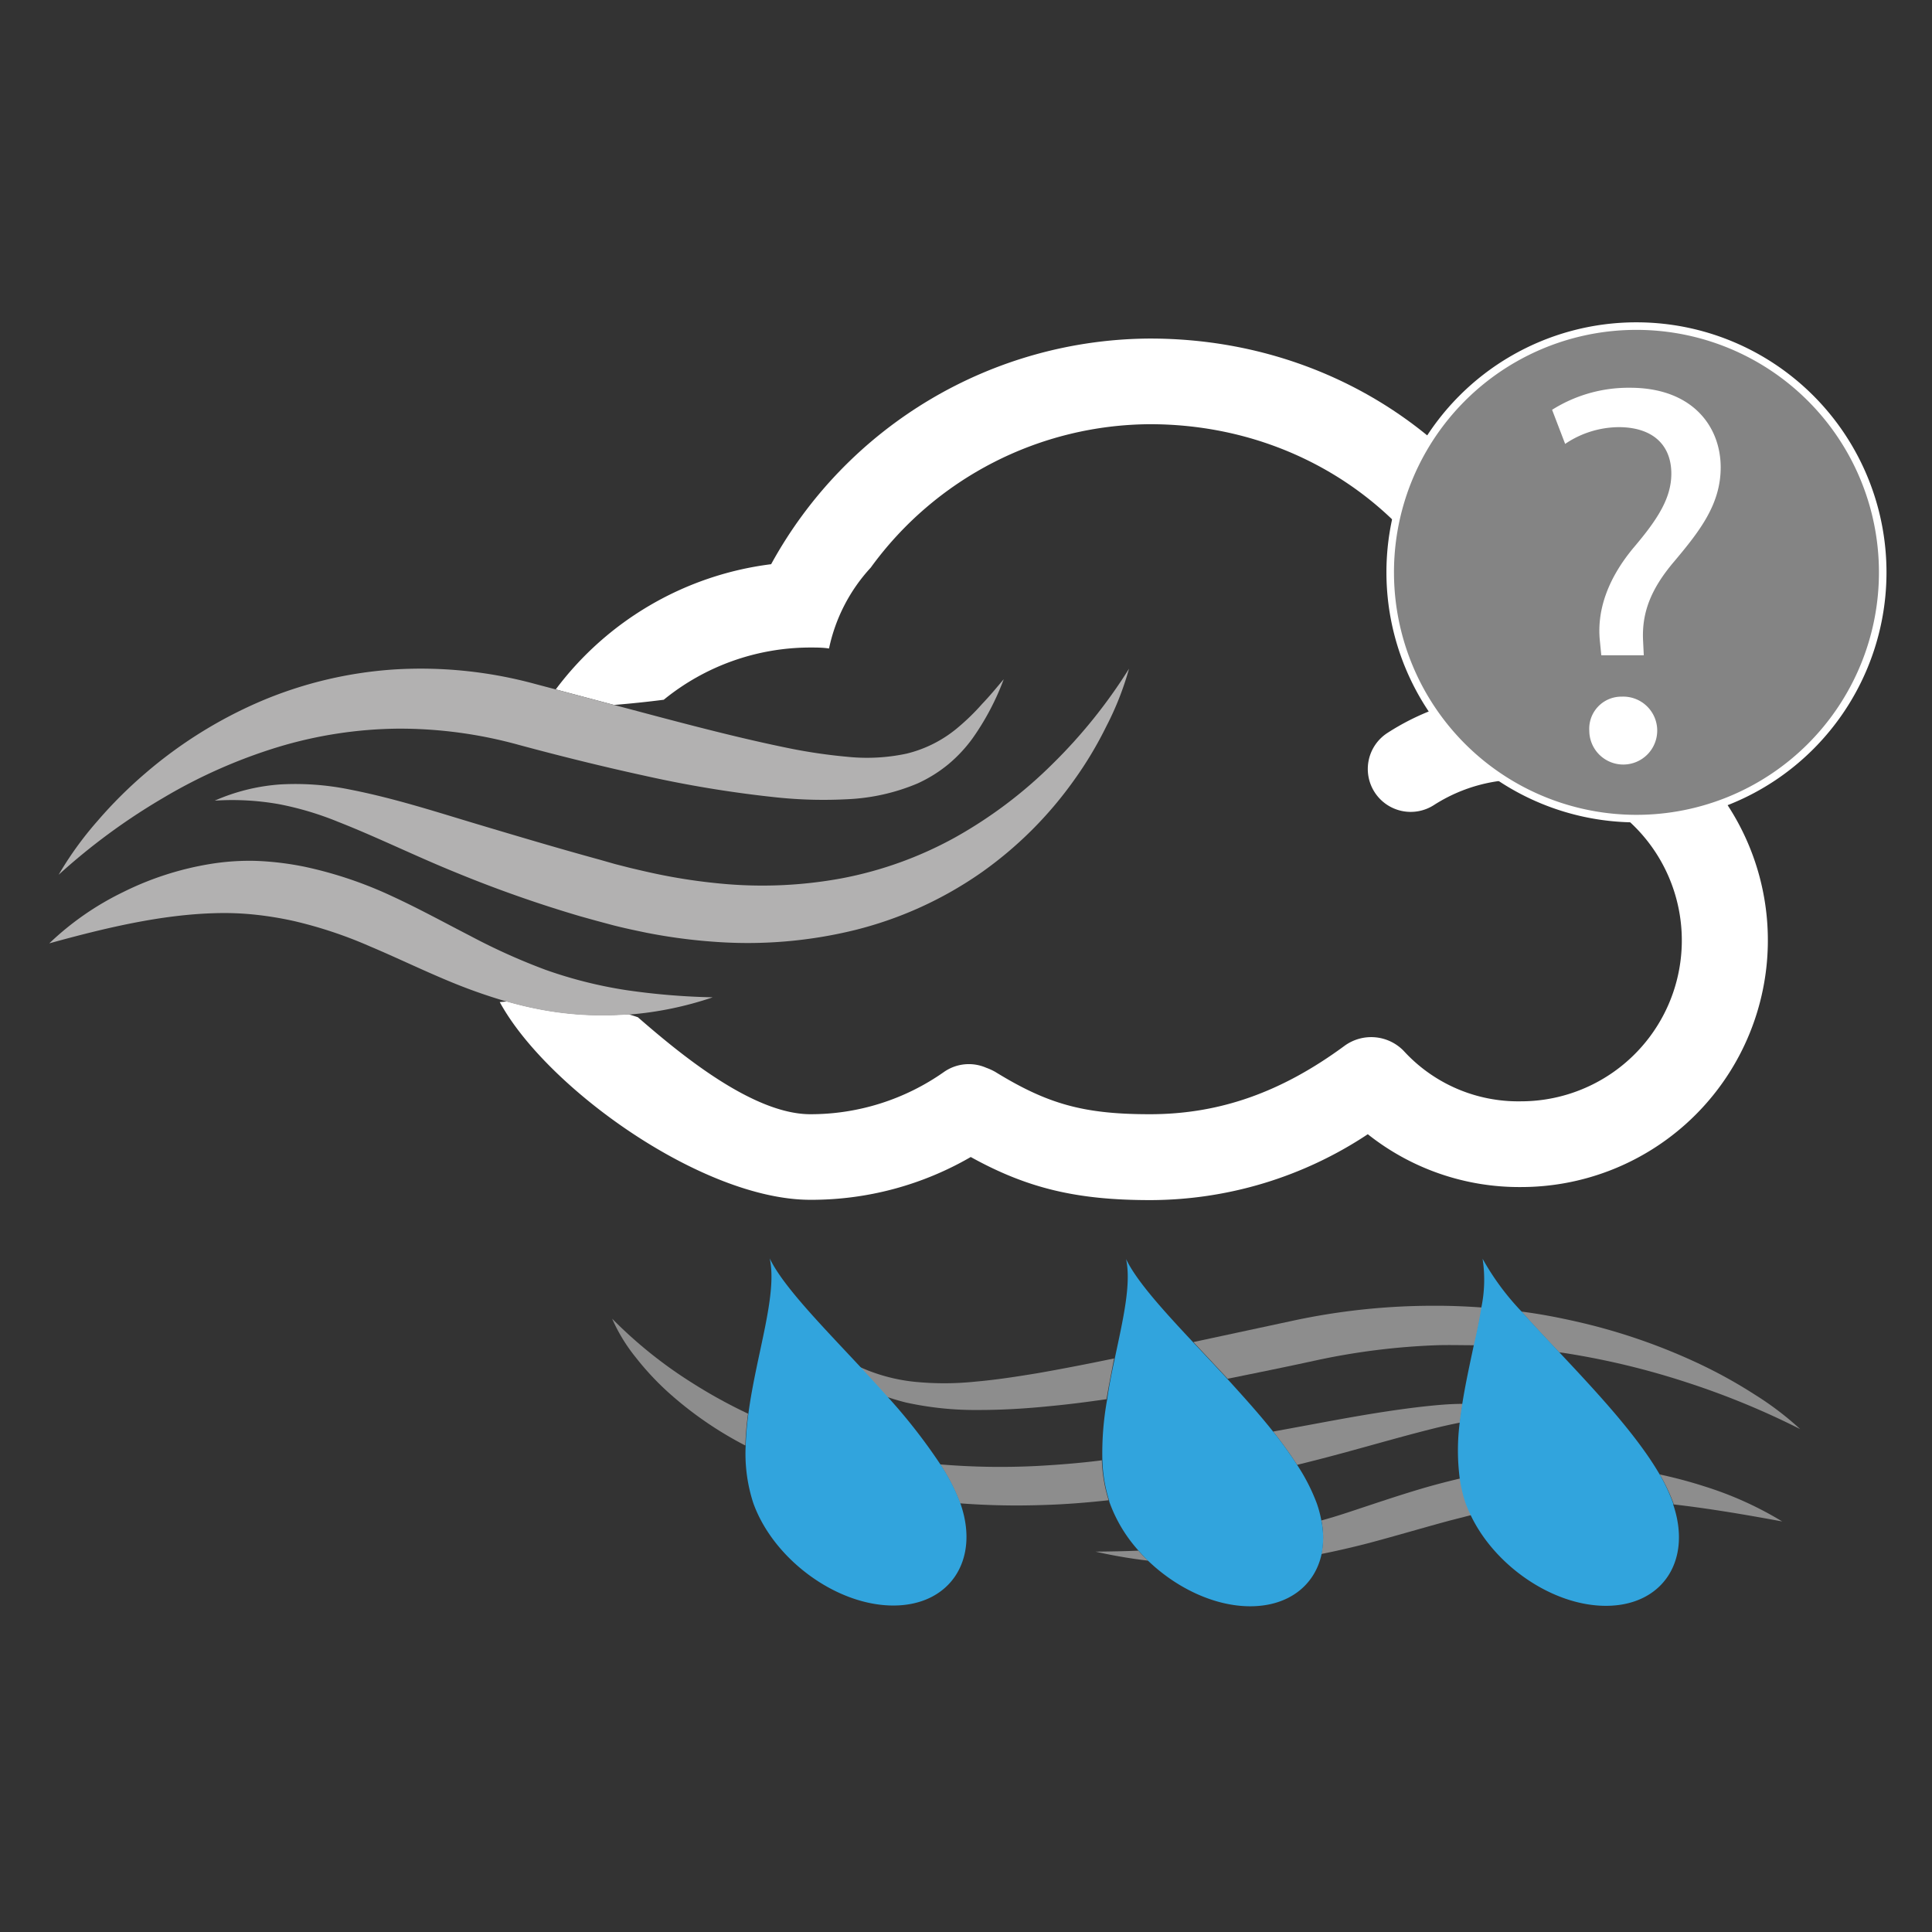<svg id="Layer_1" data-name="Layer 1" xmlns="http://www.w3.org/2000/svg" viewBox="0 0 256 256"><rect x="0" y="0" width="256" height="256" fill="#333333" stroke="none"/><defs><style>.cls-1{fill:none;}.cls-2{fill:#8d8d8d;}.cls-3{fill:#31a4dd;}.cls-4{fill:#fff;}.cls-5{fill:#b2b1b1;}.cls-6{fill:#848484;stroke:#fff;stroke-miterlimit:10;}</style></defs><title>76</title><path class="cls-1" d="M173.76,193.63l-1.89.47a25.43,25.43,0,0,1,2.61,5.1,14.63,14.63,0,0,1,.61,2.31c1.1-.34,2.21-.68,3.31-1,3.42-1.12,6.9-2.33,10.63-3.41,1.45-.42,2.95-.8,4.48-1.16a29,29,0,0,1,0-7.4c-1.22.24-2.42.51-3.62.81C184.58,190.63,179.28,192.24,173.76,193.63Z"/><path class="cls-1" d="M190.37,178.25a91.31,91.31,0,0,0-16.28,2.07c-3.8.83-7.63,1.6-11.48,2.36,2.12,2.3,4.22,4.66,6.08,7l2.13-.39c5.64-1,11.3-2.17,17.45-2.89,1.8-.2,3.66-.34,5.54-.39.42-2.65,1-5.28,1.53-7.78C193.68,178.21,192,178.2,190.37,178.25Z"/><path class="cls-1" d="M129.76,186.85a42.91,42.91,0,0,1-9.73-1c-.86-.21-1.69-.46-2.49-.74a74.48,74.48,0,0,1,7,8.95,95.79,95.79,0,0,0,12.8.21c2.78-.15,5.56-.37,8.31-.71l.33,0a39.81,39.81,0,0,1,.63-8.08c-2.47.36-5,.68-7.5.92C136.1,186.65,133,186.84,129.76,186.85Z"/><path class="cls-2" d="M174.09,180.32a91.31,91.31,0,0,1,16.28-2.07c1.65-.05,3.31,0,5,0,.38-1.75.72-3.43,1-5-2.1-.15-4.22-.24-6.33-.23a88.67,88.67,0,0,0-18.82,2l-13.09,2.81c1.47,1.57,3,3.2,4.54,4.86C166.46,181.92,170.29,181.15,174.09,180.32Z"/><path class="cls-2" d="M120,185.83a42.91,42.91,0,0,0,9.73,1c3.21,0,6.34-.2,9.39-.51,2.54-.24,5-.56,7.5-.92.3-1.82.67-3.63,1-5.4-3.37.7-6.74,1.36-10.11,1.95-2.78.46-5.56.89-8.33,1.13a39.48,39.48,0,0,1-8.13,0,23.45,23.45,0,0,1-7.24-2c1.22,1.31,2.45,2.64,3.65,4C118.34,185.37,119.17,185.62,120,185.83Z"/><path class="cls-2" d="M207.09,179.25a102.63,102.63,0,0,1,16.28,3.88,105.5,105.5,0,0,1,15.16,6.23,40.68,40.68,0,0,0-6-4.56,64.26,64.26,0,0,0-7.06-3.94,79.19,79.19,0,0,0-16.65-5.76c-2.35-.53-4.77-1-7.22-1.31,1.51,1.71,3.21,3.52,5,5.4Z"/><path class="cls-2" d="M91.81,183.3a58.71,58.71,0,0,1-10.7-8.57,22.54,22.54,0,0,0,3.12,5.12,36.94,36.94,0,0,0,4.53,4.83,48.74,48.74,0,0,0,10,6.86,40.73,40.73,0,0,1,.36-4.22A67.41,67.41,0,0,1,91.81,183.3Z"/><path class="cls-2" d="M170.82,189.3l-2.13.39a53.2,53.2,0,0,1,3.18,4.41l1.89-.47c5.52-1.39,10.82-3,16.09-4.32,1.2-.3,2.4-.57,3.62-.81.09-.82.21-1.65.34-2.48-1.88,0-3.74.19-5.54.39C182.12,187.13,176.46,188.27,170.82,189.3Z"/><path class="cls-2" d="M145.69,193.54c-2.75.34-5.53.56-8.31.71a95.79,95.79,0,0,1-12.8-.21,25.5,25.5,0,0,1,2.64,5.16h0a99.06,99.06,0,0,0,11,.22c2.93-.08,5.83-.32,8.68-.63a19.74,19.74,0,0,1-.9-5.3Z"/><path class="cls-2" d="M226,197a62.13,62.13,0,0,0-6.08-1.63,23.51,23.51,0,0,1,1.82,3.82l0,.15c4.7.54,9.5,1.35,14.41,2.26A46.46,46.46,0,0,0,226,197Z"/><path class="cls-2" d="M193.51,195.9c-1.53.36-3,.74-4.48,1.16-3.73,1.08-7.21,2.29-10.63,3.41-1.1.36-2.21.7-3.31,1a11,11,0,0,1,0,4.44c2.16-.43,4.26-.92,6.3-1.45,3.75-1,7.3-2.06,10.8-3l2.82-.72c-.25-.52-.48-1-.68-1.59A18.23,18.23,0,0,1,193.51,195.9Z"/><path class="cls-2" d="M150.85,205.47c-1.88.08-3.77.11-5.69.13a68.09,68.09,0,0,0,7,1.2C151.67,206.37,151.25,205.93,150.85,205.47Z"/><path class="cls-3" d="M124.58,194a74.48,74.48,0,0,0-7-8.95c-1.2-1.35-2.43-2.68-3.65-4-5.18-5.55-10.21-10.68-11.94-14.31,1.06,4.79-1.77,12.7-2.82,20.53a40.73,40.73,0,0,0-.36,4.22,21.09,21.09,0,0,0,1,7.66c2.66,7.45,11,13.59,18.56,13.59s11.52-6.13,8.87-13.58h0A25.5,25.5,0,0,0,124.58,194Z"/><path class="cls-3" d="M175.09,201.51a14.63,14.63,0,0,0-.61-2.31,25.43,25.43,0,0,0-2.61-5.1,53.2,53.2,0,0,0-3.18-4.41c-1.86-2.35-4-4.71-6.08-7-1.53-1.66-3.07-3.29-4.54-4.86-4-4.27-7.49-8.12-8.86-11,.71,3.29-.4,8-1.51,13.23-.38,1.77-.75,3.58-1,5.4a39.81,39.81,0,0,0-.63,8.08,19.74,19.74,0,0,0,.9,5.3c0,.13.07.27.11.4a19.45,19.45,0,0,0,3.82,6.27c.4.46.82.9,1.26,1.33,3.76,3.6,8.78,6,13.5,6,5.09,0,8.53-2.77,9.44-6.84A11,11,0,0,0,175.09,201.51Z"/><path class="cls-3" d="M219.92,195.38c-3.08-5.29-8.43-11-13.3-16.19-1.77-1.88-3.47-3.69-5-5.4a34.11,34.11,0,0,1-5.17-7,18.16,18.16,0,0,1-.16,6.44c-.25,1.58-.59,3.26-1,5-.53,2.5-1.11,5.13-1.53,7.78-.13.83-.25,1.66-.34,2.48a29,29,0,0,0,0,7.4,18.23,18.23,0,0,0,.78,3.3c.2.54.43,1.07.68,1.59,3.2,6.72,10.88,12,17.91,12,7.5,0,11.45-6,8.91-13.44l0-.15A23.51,23.51,0,0,0,219.92,195.38Z"/><path class="cls-4" d="M128.63,153.31c7.53,4.17,14.1,5.71,23.76,5.71a52.23,52.23,0,0,0,28.85-8.73,32.25,32.25,0,0,0,20.31,7,32.7,32.7,0,0,0,7.19-64.6c-3.81-27.55-27.34-47.83-56.35-47.83a57.53,57.53,0,0,0-50.21,29.9A42.2,42.2,0,0,0,73.64,91.35l7.73,2.06c2.16-.18,4.34-.4,6.58-.69a30.77,30.77,0,0,1,19.46-6.92c.81,0,1.63,0,2.44.13a22.66,22.66,0,0,1,5.53-10.72h0a46,46,0,0,1,37-19c22.46,0,40.82,15.13,44.74,36a32.41,32.41,0,0,0-13.28,4.91,5.68,5.68,0,1,0,6.17,9.55,21.32,21.32,0,1,1,11.53,39.26A20.56,20.56,0,0,1,186,139.25a6,6,0,0,0-7.78-.72c-8.41,6.21-16.63,9.11-25.86,9.11-8.75,0-13.53-1.33-20.5-5.62a7.82,7.82,0,0,0-1.19-.54,5.75,5.75,0,0,0-5.56.54,30.68,30.68,0,0,1-17.73,5.62c-7.72,0-17.46-8.16-22.86-12.85-.4-.14-.81-.27-1.24-.39l-.39,0a44,44,0,0,1-12-.8c-1.24-.25-2.46-.56-3.67-.9l-1,.08c6.19,11.37,26.85,26.2,41.15,26.2A42.11,42.11,0,0,0,128.63,153.31Z"/><path class="cls-5" d="M70.88,90.62A57.66,57.66,0,0,0,52.5,88.69a54.33,54.33,0,0,0-17.93,4.22,59.21,59.21,0,0,0-15.32,9.56,58.56,58.56,0,0,0-6.31,6.29,45.76,45.76,0,0,0-5.17,7.15A82.91,82.91,0,0,1,21.6,105.74,69.59,69.59,0,0,1,36.8,99a56.73,56.73,0,0,1,16-2.45,59.17,59.17,0,0,1,15.94,2.15c5.6,1.51,11.25,2.91,17,4.16a153.12,153.12,0,0,0,17.46,2.83,59.81,59.81,0,0,0,9.1.21,26.91,26.91,0,0,0,9.26-2.08,18.41,18.41,0,0,0,4.1-2.55,19,19,0,0,0,3.19-3.41A34.13,34.13,0,0,0,133,90c-.95,1.12-1.87,2.24-2.87,3.28a29,29,0,0,1-3,2.95,16.62,16.62,0,0,1-7,3.63,25.16,25.16,0,0,1-7.83.42,71,71,0,0,1-8.17-1.22c-5.49-1.13-11-2.54-16.54-4l-6.18-1.64-7.73-2.06Z"/><path class="cls-5" d="M44.81,108.9c5.1,2,10.24,4.54,15.59,6.71a167.33,167.33,0,0,0,16.48,5.8L79,122l2.2.59c1.47.38,3,.7,4.45,1a73,73,0,0,0,9.14,1.21,59.58,59.58,0,0,0,18.56-1.58A50.5,50.5,0,0,0,130,115.64,51.39,51.39,0,0,0,142.3,103.4a50,50,0,0,0,4.3-7.17,39.6,39.6,0,0,0,3-7.62,68.94,68.94,0,0,1-10.21,12.69A59.41,59.41,0,0,1,126.49,111a50.48,50.48,0,0,1-15,5.39,57.86,57.86,0,0,1-16,.69,76,76,0,0,1-8-1.18c-1.33-.27-2.65-.58-4-.9l-2-.51-2-.57c-5.44-1.49-10.85-3.1-16.3-4.73s-10.93-3.42-16.87-4.58a36,36,0,0,0-9.17-.67,26.11,26.11,0,0,0-8.7,2.15,35.26,35.26,0,0,1,8.53.47A41.3,41.3,0,0,1,44.81,108.9Z"/><path class="cls-5" d="M82.92,134.44l.39,0a45.69,45.69,0,0,0,11.13-2.29A92.12,92.12,0,0,1,83,131.2a58.41,58.41,0,0,1-10.7-2.69A82.36,82.36,0,0,1,62.29,124c-3.33-1.71-6.7-3.57-10.32-5.24a53.86,53.86,0,0,0-11.6-3.91,39.93,39.93,0,0,0-6.21-.77,32,32,0,0,0-6.29.4,40.5,40.5,0,0,0-11.58,3.74A38.31,38.31,0,0,0,6.53,125c7.56-2.09,14.88-3.81,22-4a38.73,38.73,0,0,1,5.19.19,46.36,46.36,0,0,1,5.17.84A57.4,57.4,0,0,1,49,125.39c3.4,1.43,6.84,3.1,10.47,4.61a72.6,72.6,0,0,0,7.76,2.74c1.21.34,2.43.65,3.67.9A44,44,0,0,0,82.92,134.44Z"/><path class="cls-6" d="M184.21,75.86a32.63,32.63,0,1,0,32.62-32.65A32.61,32.61,0,0,0,184.21,75.86Z"/><path class="cls-4" d="M212.18,86.83,212,85c-.42-3.88.86-8.11,4.46-12.43,3.22-3.79,5-6.59,5-9.81,0-3.66-2.3-6.1-6.83-6.16a12.8,12.8,0,0,0-7.24,2.22l-1.73-4.52A19,19,0,0,1,216,51.38c8.23,0,12,5.11,12,10.55,0,4.87-2.74,8.4-6.18,12.49-3.16,3.72-4.3,6.89-4.1,10.55l.09,1.86Zm-1.59,10a4.25,4.25,0,0,1,4.3-4.52,4.5,4.5,0,1,1-4.3,4.52Z"/></svg>